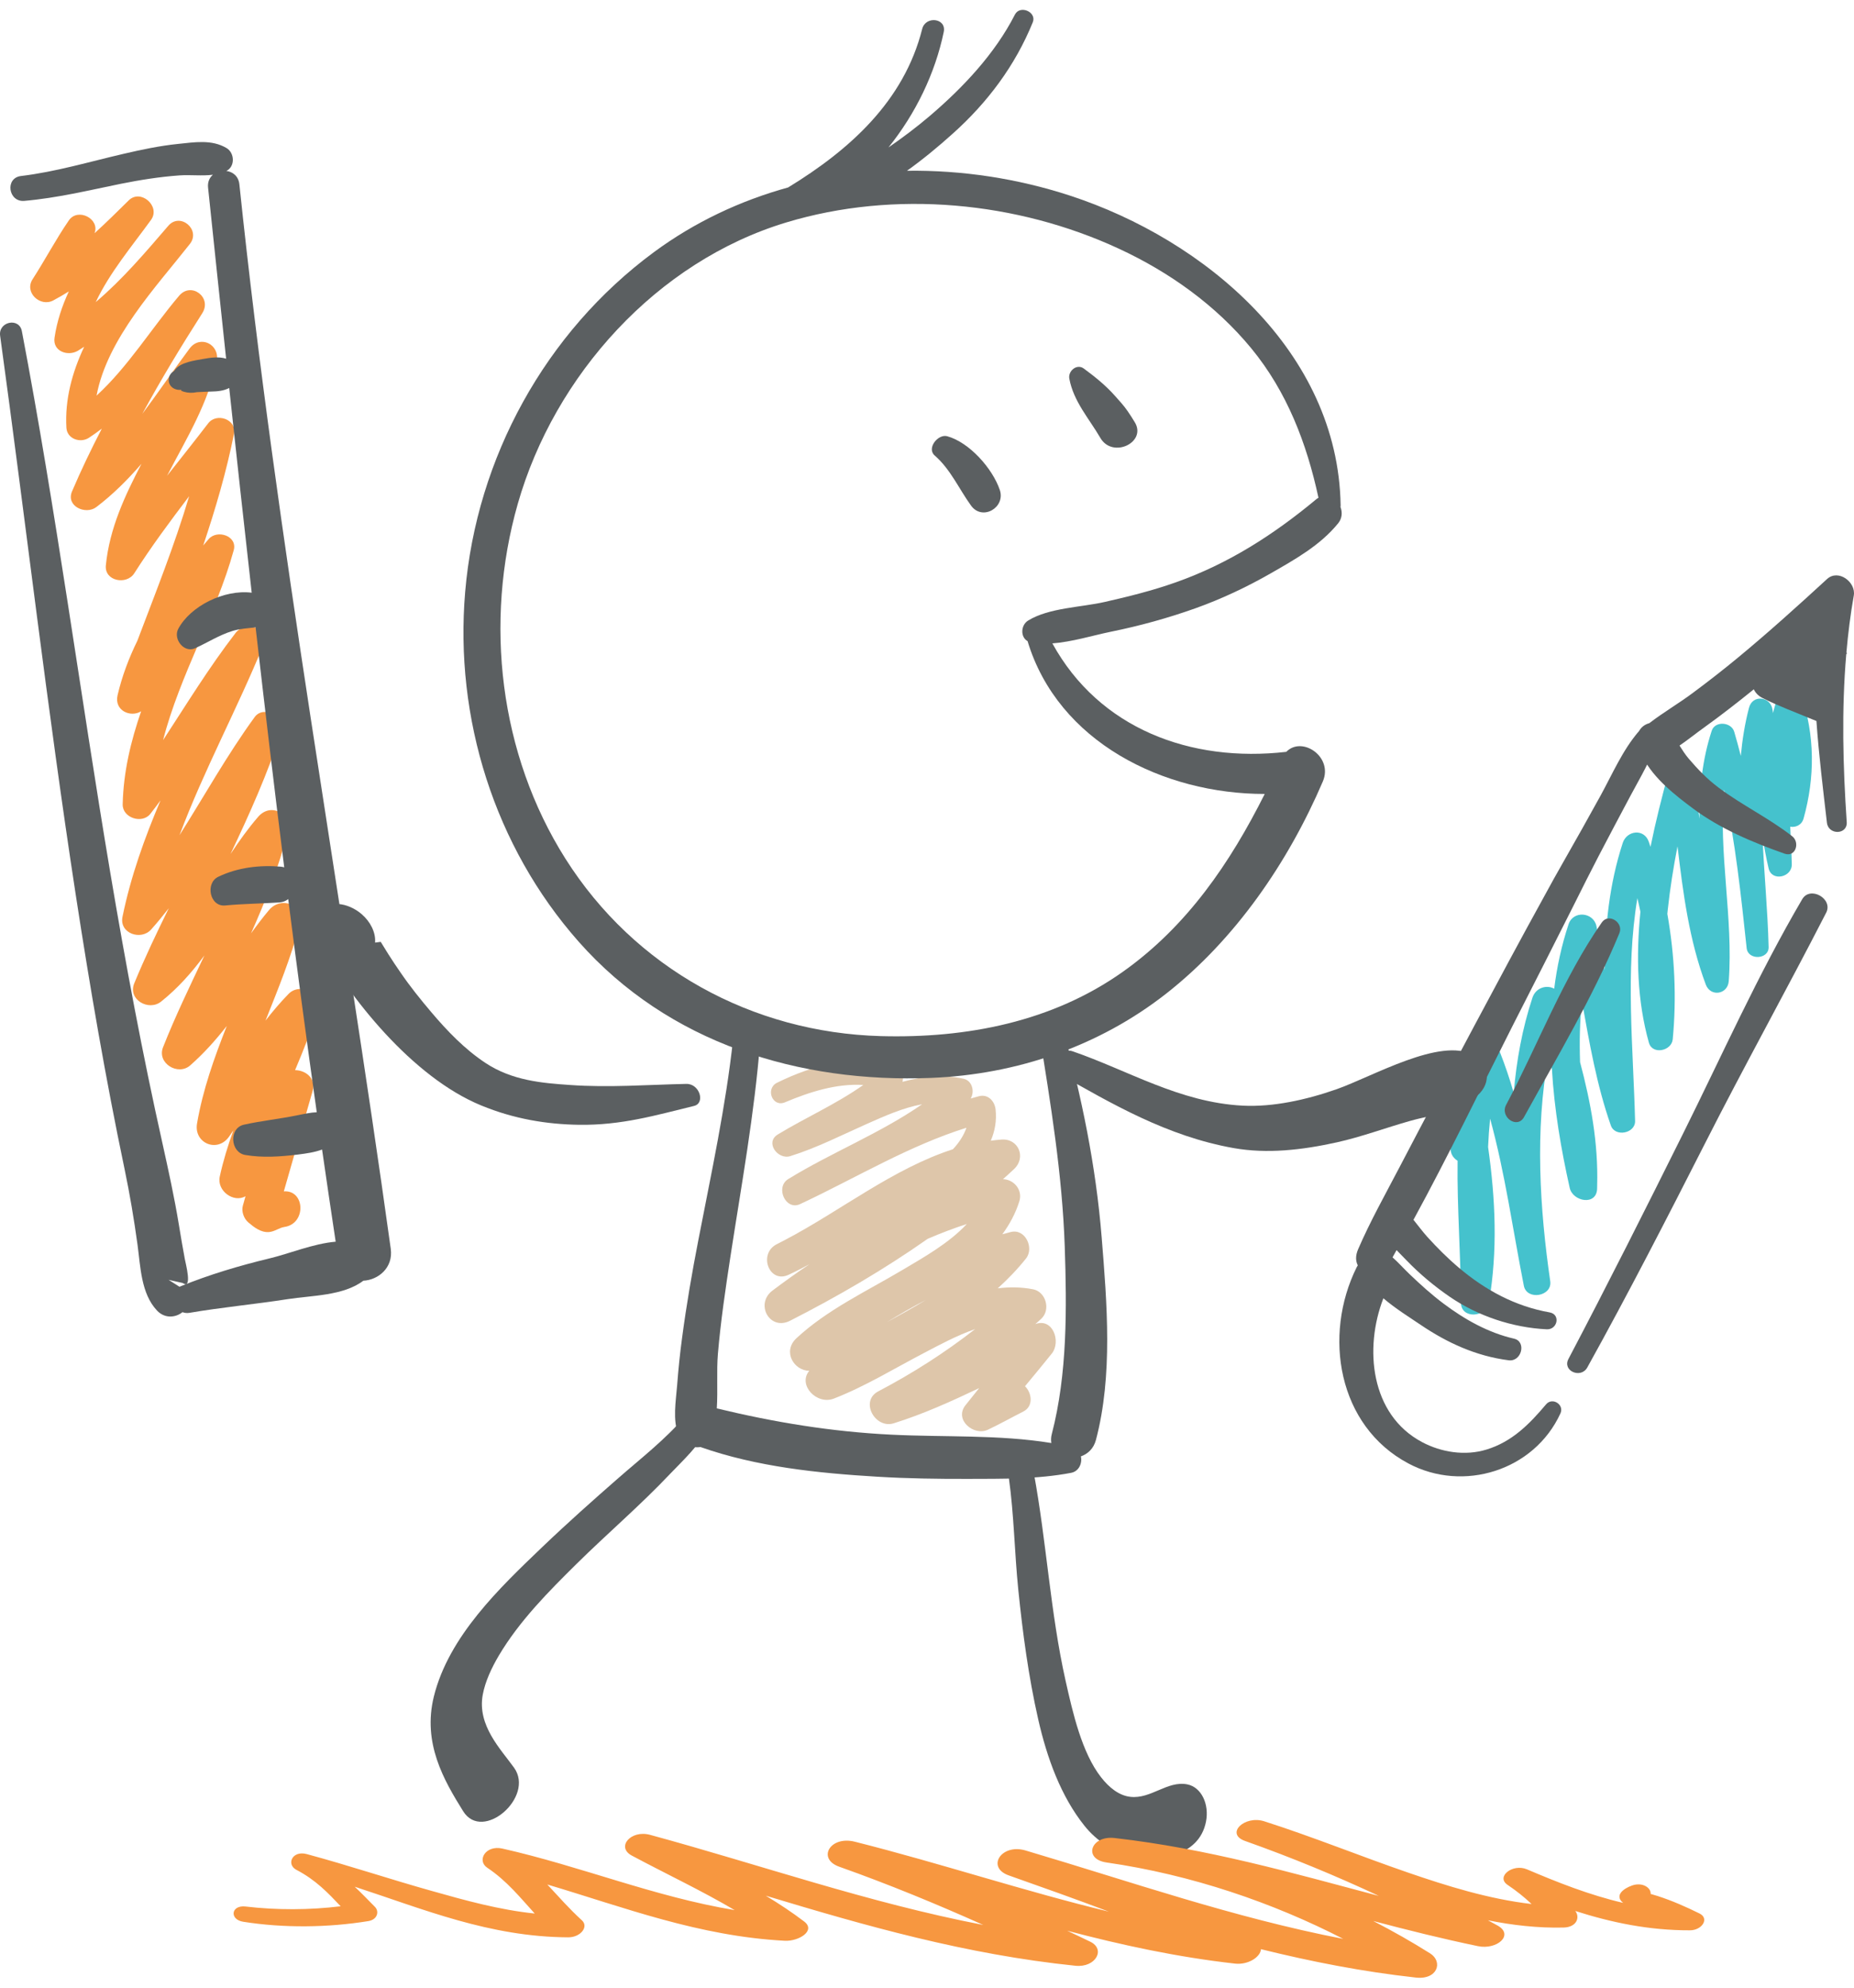 <?xml version="1.0" encoding="UTF-8"?>
<!DOCTYPE svg PUBLIC "-//W3C//DTD SVG 1.1//EN" "http://www.w3.org/Graphics/SVG/1.1/DTD/svg11.dtd">
<!-- Creator: CorelDRAW 2017 -->
<svg xmlns="http://www.w3.org/2000/svg" xml:space="preserve" width="280px" height="300px" version="1.1" style="shape-rendering:geometricPrecision; text-rendering:geometricPrecision; image-rendering:optimizeQuality; fill-rule:evenodd; clip-rule:evenodd"
viewBox="0 0 275.33 292.07"
 xmlns:xlink="http://www.w3.org/1999/xlink">
 <defs>
  <style type="text/css">
   <![CDATA[
    .fil0 {fill:#F79740}
    .fil3 {fill:#DEC6AA}
    .fil2 {fill:#5B5F61}
    .fil1 {fill:#45C2CD}
   ]]>
  </style>
 </defs>
 <g id="Layer_x0020_1">
  <g id="_1954037505728">
   <path class="fil0" d="M42.86 146.04c-1.23,1.26 -2.36,2.59 -3.43,3.97 1.87,-4.7 3.8,-9.38 5.08,-14.29 0.76,-2.92 -2.76,-4.25 -4.55,-2.13 -0.94,1.12 -1.82,2.28 -2.68,3.47 2.17,-4.87 4.14,-9.81 5.41,-15 0.66,-2.73 -2.43,-4.49 -4.33,-2.32 -1.51,1.74 -2.85,3.62 -4.13,5.55 2.82,-5.94 5.52,-11.94 7.55,-18.23 0.69,-2.12 -2.62,-3.95 -3.96,-2.1 -4.08,5.6 -7.46,11.68 -11.16,17.53 3.6,-9.61 8.58,-18.75 12.45,-28.23 1.04,-2.56 -2.7,-3.63 -4.12,-1.79 -3.92,5.08 -7.27,10.55 -10.77,15.91 2.47,-9.63 7.87,-18.68 10.49,-28.18 0.59,-2.14 -2.46,-3.12 -3.72,-1.66 -0.27,0.31 -0.54,0.63 -0.81,0.95 1.82,-5.43 3.44,-10.92 4.57,-16.57 0.43,-2.16 -2.59,-3.18 -3.83,-1.56 -2.01,2.62 -4.07,5.2 -6.11,7.79 2.87,-5.52 6.22,-10.88 7.38,-17.03 0.47,-2.48 -2.48,-3.95 -4.04,-1.85 -2.37,3.17 -4.62,6.49 -7.01,9.68 2.76,-5.08 5.77,-10.03 8.9,-14.93 1.49,-2.34 -1.64,-4.72 -3.44,-2.59 -4.13,4.87 -7.55,10.5 -12.26,14.82 1.58,-8.46 8.89,-16.19 13.86,-22.51 1.66,-2.11 -1.43,-4.74 -3.2,-2.7 -3.4,3.95 -6.81,7.97 -10.78,11.33 2.08,-4.4 5.4,-8.32 8.21,-12.2 1.46,-2.02 -1.54,-4.66 -3.32,-2.89 -1.67,1.65 -3.34,3.3 -5.07,4.87 0.83,-2.13 -2.47,-3.84 -3.81,-1.91 -1.94,2.82 -3.53,5.86 -5.39,8.74 -1.27,1.96 1.13,4.17 3.06,3.15 0.8,-0.42 1.56,-0.87 2.32,-1.34 -1,2.15 -1.76,4.42 -2.12,6.86 -0.31,2.04 1.99,2.82 3.47,1.94 0.31,-0.19 0.62,-0.39 0.93,-0.59 -1.79,3.82 -2.88,7.82 -2.64,12.02 0.1,1.66 2.06,2.32 3.33,1.5 0.67,-0.43 1.31,-0.9 1.93,-1.37 -1.58,3.05 -3.07,6.14 -4.42,9.31 -0.95,2.21 2.03,3.54 3.61,2.33 2.49,-1.89 4.67,-4.08 6.7,-6.42 -2.47,4.75 -4.74,9.57 -5.29,15.06 -0.24,2.37 3.09,2.97 4.22,1.19 2.52,-3.95 5.31,-7.71 8.15,-11.44 -2.16,7.27 -5,14.34 -7.69,21.45 -1.26,2.57 -2.28,5.26 -2.94,8.09 -0.53,2.29 1.95,3.35 3.5,2.38 -1.53,4.43 -2.63,8.98 -2.74,13.81 -0.05,2.02 2.9,2.96 4.11,1.41 0.52,-0.66 1.02,-1.33 1.51,-2 -2.37,5.59 -4.43,11.3 -5.65,17.29 -0.5,2.46 2.74,3.56 4.25,1.88 0.92,-1.03 1.79,-2.09 2.63,-3.17 -1.81,3.67 -3.57,7.37 -5.13,11.15 -1,2.41 2.13,4.19 3.98,2.72 2.5,-1.99 4.57,-4.34 6.44,-6.86 -2.14,4.51 -4.32,9.01 -6.15,13.64 -0.93,2.37 2.23,4.28 4.04,2.68 2.02,-1.77 3.79,-3.76 5.43,-5.85 -1.86,4.71 -3.56,9.46 -4.42,14.49 -0.49,2.92 3.02,4.38 4.74,1.96 0.22,-0.31 0.44,-0.63 0.66,-0.95 -0.81,2.23 -1.51,4.5 -2.02,6.84 -0.47,2.14 2.06,3.96 3.82,2.93 -0.13,0.47 -0.26,0.93 -0.39,1.39 -0.25,0.85 0.14,1.94 0.81,2.5 0.85,0.72 1.86,1.52 3.06,1.43 0.87,-0.07 1.51,-0.64 2.3,-0.76 3.27,-0.46 3.08,-5.51 -0.09,-5.28 1.42,-4.97 2.85,-9.95 4.28,-14.92 0.53,-1.85 -1.04,-3.06 -2.61,-3.07 1.22,-2.9 2.4,-5.82 3.34,-8.81 0.78,-2.47 -2.54,-4.31 -4.3,-2.51z"/>
   <path class="fil1" d="M216.73 164.78c-0.22,0.23 -0.39,0.51 -0.48,0.85 -0.25,0.93 -0.49,1.86 -0.74,2.79 -0.3,1.09 0.2,1.93 0.95,2.39 -0.09,7.02 0.49,14.1 0.5,21.06 0.01,2.47 3.76,2.22 4.15,-0.01 1.33,-7.73 0.97,-15.41 -0.12,-23.1 0.06,-1.4 0.16,-2.8 0.3,-4.2 2.23,8.12 3.38,16.54 5.01,24.8 0.44,2.23 4.24,1.58 3.92,-0.67 -1.56,-10.75 -2.29,-22.42 -0.28,-33.34 0.18,0.61 0.36,1.23 0.53,1.84 0.34,5.94 1.35,11.88 2.64,17.64 0.46,2.05 3.98,2.69 4.07,0.14 0.01,-0.18 0.01,-0.35 0.01,-0.53 0.01,0 0.01,0 0.01,0 0,0 0,-0.02 -0.01,-0.03 0.17,-6.27 -0.96,-12.29 -2.54,-18.24 -0.11,-3.04 -0.04,-6.07 0.27,-9.07 1.12,6.23 2.19,12.46 4.3,18.47 0.61,1.77 3.64,1.19 3.6,-0.66 -0.28,-11.02 -1.47,-22.2 0.34,-33.08 0.16,0.67 0.31,1.34 0.45,2.02 -0.66,6.61 -0.48,13.24 1.26,19.43 0.51,1.85 3.38,1.24 3.54,-0.5 0.59,-6.18 0.29,-12.47 -0.8,-18.61 0.02,-0.2 0.04,-0.4 0.06,-0.6 0.34,-3.16 0.84,-6.3 1.45,-9.43 0.83,6.97 1.73,13.92 4.2,20.52 0.71,1.88 3.26,1.47 3.41,-0.51 0.7,-9.32 -1.56,-19.06 -0.69,-28.41 1.67,7.74 2.51,15.67 3.35,23.52 0.2,1.84 3.31,1.69 3.26,-0.17 -0.13,-5.41 -0.68,-10.93 -0.91,-16.43 0.25,1.59 0.54,3.18 0.91,4.76 0.47,2.01 3.5,1.32 3.44,-0.62 -0.04,-1.83 -0.14,-3.69 -0.23,-5.57 0.78,0.14 1.71,-0.23 1.98,-1.21 1.71,-6.12 1.7,-12.36 -0.37,-18.4 -0.59,-1.7 -2.74,-1.6 -3.34,0.02 -0.33,0.9 -0.6,1.8 -0.83,2.72 -0.02,-0.17 -0.04,-0.34 -0.07,-0.5 -0.28,-1.96 -2.96,-2.3 -3.49,-0.29 -0.62,2.37 -1,4.76 -1.22,7.15 -0.3,-1.2 -0.63,-2.4 -0.98,-3.59 -0.43,-1.44 -2.84,-1.65 -3.34,-0.14 -1.41,4.3 -1.83,8.67 -1.83,13.06 -0.25,-2.25 -0.53,-4.49 -0.88,-6.72 -0.29,-1.83 -3.14,-2.12 -3.66,-0.27 -0.99,3.58 -1.94,7.33 -2.72,11.16 -0.09,-0.25 -0.16,-0.5 -0.25,-0.74 -0.68,-2.02 -3.26,-1.71 -3.87,0.15 -2.02,6.18 -2.64,12.49 -2.69,18.85 -0.36,-2.19 -0.74,-4.36 -1.22,-6.51 -0.45,-2.07 -3.45,-2.35 -4.14,-0.26 -1.04,3.14 -1.73,6.34 -2.13,9.56 -1.13,-0.62 -2.73,-0.16 -3.23,1.33 -1.51,4.56 -2.37,9.31 -2.78,14.13 -0.59,-2.04 -1.27,-4.06 -2.06,-6.07 -0.83,-2.13 -3.76,-1.99 -4.36,0.23 -0.87,3.26 -1.38,6.56 -1.65,9.89z"/>
   <path class="fil2" d="M163.6 182.12c-0.85,-10.53 -2.97,-20.85 -5.79,-31.01 -0.53,-1.94 -3.81,-1.36 -3.49,0.66 1.7,10.51 3.44,21.11 3.8,31.77 0.31,9.12 0.4,18.88 -1.91,27.78 -0.14,0.51 -0.15,0.97 -0.08,1.38 -7.78,-1.27 -15.91,-0.85 -23.74,-1.24 -8.85,-0.43 -17.36,-1.83 -25.94,-3.9 0.17,-2.69 -0.05,-5.56 0.16,-8.06 0.41,-4.84 1.13,-9.66 1.86,-14.46 1.64,-10.65 3.57,-21.19 4.42,-31.95 0.18,-2.29 -3.77,-2.72 -4.01,-0.42 -1.09,10.07 -3.26,20.02 -5.18,29.96 -0.93,4.78 -1.76,9.58 -2.4,14.41 -0.32,2.35 -0.56,4.7 -0.74,7.07 -0.19,2.37 -0.69,5.17 0.2,7.43 0.48,1.22 2,1.98 3.25,1.75 8.4,2.95 17.46,3.88 26.3,4.41 4.45,0.27 8.92,0.33 13.39,0.32 5.15,-0.02 10.29,0.07 15.38,-0.9 1.16,-0.23 1.66,-1.43 1.44,-2.44 1.02,-0.36 1.89,-1.15 2.23,-2.43 2.54,-9.6 1.64,-20.33 0.85,-30.13z"/>
   <path class="fil2" d="M157.04 157.78c8.06,4.57 16.3,9.4 26.18,11.15 4.95,0.87 10.08,0.3 15.33,-0.86 3.65,-0.81 7.22,-2.15 10.84,-3.17 3.58,-1.02 6.98,-1.12 9.93,-3.69 2.46,-2.13 1.57,-4.93 -0.52,-6.09 -4.86,-2.7 -14.93,3.18 -20.33,5.08 -4.48,1.57 -9.44,2.66 -13.92,2.43 -9.37,-0.48 -17.05,-5.25 -25.27,-8.07 -1.94,-0.66 -3.96,2.25 -2.24,3.22z"/>
   <path class="fil2" d="M50.24 132.7c1.19,0.09 2.44,0.63 3.45,1.49 0.66,0.57 1.18,1.23 1.54,1.97 0.37,0.77 0.53,1.53 0.47,2.27 0.28,-0.04 0.56,-0.07 0.84,-0.11 0.37,0.61 0.75,1.22 1.13,1.83 0.58,0.92 1.19,1.82 1.81,2.72 1.4,2.05 2.96,3.99 4.59,5.91 2.34,2.76 4.92,5.45 7.99,7.49 3.97,2.64 8.45,3.01 12.56,3.29 5.8,0.42 11.64,-0.04 17.3,-0.16 1.99,-0.04 2.85,2.86 1.15,3.27 -5.68,1.38 -10.74,2.89 -17.09,2.8 -4.78,-0.07 -9.64,-0.86 -14.52,-2.87 -10.2,-4.19 -19.6,-15.96 -24.45,-24.8 -1.5,-2.73 0.43,-5.3 3.23,-5.1z"/>
   <path class="fil3" d="M131.69 194.77c1.96,-1.07 3.92,-2.16 5.82,-3.31 -1.98,1.03 -3.92,2.15 -5.82,3.31zm24.51 4.65c-1.31,1.63 -2.64,3.24 -3.98,4.85 1.03,1.01 1.29,2.98 -0.26,3.76 -1.75,0.88 -3.46,1.85 -5.24,2.69 -2.11,1 -5.05,-1.47 -3.35,-3.62 0.67,-0.85 1.36,-1.7 2.04,-2.55 -4.13,1.96 -8.29,3.85 -12.68,5.22 -2.78,0.87 -5.07,-3.28 -2.32,-4.73 5.09,-2.67 9.9,-5.74 14.4,-9.25 -2.71,0.94 -5.33,2.36 -7.6,3.55 -4.42,2.3 -8.71,4.95 -13.37,6.76 -2.56,1 -5.41,-2.03 -3.66,-4.12 -2.26,-0.01 -4.03,-2.86 -1.9,-4.84 4.56,-4.23 10.37,-6.94 15.68,-10.09 3.17,-1.88 6.95,-3.99 9.62,-6.86 -1.97,0.64 -3.9,1.38 -5.81,2.2 -6.5,4.57 -13.41,8.58 -20.44,12.16 -3.05,1.55 -5.24,-2.51 -2.61,-4.48 1.78,-1.34 3.61,-2.65 5.49,-3.91 -1.03,0.56 -2.06,1.09 -3.1,1.57 -2.89,1.35 -4.53,-3.07 -1.81,-4.51 0.41,-0.22 0.83,-0.43 1.24,-0.64 8.21,-4.29 16.07,-10.61 24.97,-13.48 0.9,-0.96 1.61,-2.03 2.01,-3.19 -8.47,2.65 -16.2,7.31 -24.21,11.1 0,0 0,0 -0.01,0l0 0c-0.16,0.07 -0.32,0.15 -0.48,0.23 -2.16,1.01 -3.73,-2.51 -1.76,-3.72 6.47,-3.97 13.66,-6.78 19.88,-11.1 -2.82,0.52 -5.61,1.76 -8.1,2.87 -3.79,1.68 -7.5,3.59 -11.48,4.83 -1.86,0.58 -3.79,-2.04 -1.86,-3.21 4.16,-2.53 8.72,-4.53 12.7,-7.35 -3.96,-0.24 -7.91,1.01 -11.62,2.57 -1.88,0.8 -2.97,-2.03 -1.17,-2.91 5.34,-2.62 11.41,-4.27 17.27,-2.41 0.92,0.3 1.64,1.36 1.34,2.28 2.95,-0.8 5.96,-1.11 9.05,-0.46 1.32,0.27 1.7,1.91 1.08,2.94 0.41,-0.12 0.81,-0.23 1.22,-0.34 1.36,-0.36 2.34,0.72 2.48,1.96 0.18,1.66 -0.1,3.2 -0.71,4.64 0.53,-0.07 1.05,-0.13 1.59,-0.17 2.54,-0.18 3.69,2.67 1.87,4.37 -0.54,0.51 -1.09,1.01 -1.65,1.51 1.62,0.04 2.95,1.59 2.43,3.27 -0.56,1.8 -1.44,3.42 -2.53,4.91 0.42,-0.11 0.84,-0.23 1.26,-0.34 2.15,-0.54 3.5,2.37 2.26,3.93 -1.29,1.62 -2.71,3.08 -4.2,4.43 1.73,-0.21 3.48,-0.2 5.24,0.14 1.91,0.37 2.65,3.03 1.24,4.36 -0.29,0.28 -0.6,0.54 -0.9,0.81 2.62,-0.98 3.85,2.62 2.45,4.37z"/>
   <path class="fil2" d="M76.35 260.9c-2.02,-2.81 -5.49,-6.29 -4.66,-10.84 0.37,-2 1.33,-4.02 2.38,-5.8 3.07,-5.18 7.45,-9.57 11.56,-13.63 4.59,-4.53 9.48,-8.69 13.94,-13.41 1.68,-1.77 4.36,-4.23 5.41,-6.55 1.24,-2.7 -1.49,-3.99 -3.2,-1.98 -2.93,3.45 -6.66,6.33 -9.96,9.22 -3.81,3.33 -7.59,6.69 -11.27,10.21 -6.3,6.03 -13.9,13.23 -16.12,22.2 -1.7,6.92 1.47,12.4 4.35,17.02 2.9,4.66 10.66,-2.12 7.57,-6.44z"/>
   <path class="fil2" d="M176.32 263.36c-2.98,-0.58 -5.38,2.2 -8.46,1.85 -1.68,-0.19 -3.15,-1.37 -4.35,-2.91 -2.85,-3.65 -4.19,-9.54 -5.26,-14.3 -2.27,-10.12 -2.83,-20.63 -4.72,-30.84 -0.57,-3.11 -4.15,-2.44 -3.71,0.71 0.77,5.48 0.84,11.07 1.4,16.58 0.66,6.46 1.52,12.91 2.95,19.21 1.32,5.83 3.4,11.49 6.86,15.82 1.92,2.42 4.45,3.88 7.02,4.49 3.64,0.86 10,0.29 11.05,-5.09 0.5,-2.54 -0.66,-5.1 -2.78,-5.52z"/>
   <path class="fil0" d="M36.5 281.49c4.57,0.54 9.45,0.53 14.09,-0.04 -1.88,-1.98 -3.67,-3.89 -6.58,-5.41 -1.53,-0.81 -0.62,-2.92 1.56,-2.33 6.31,1.7 12.37,3.74 18.64,5.49 4.88,1.38 9.93,2.78 15.2,3.33 -2.16,-2.37 -4.13,-4.85 -7.05,-6.8 -1.59,-1.06 -0.26,-3.41 2.26,-2.84 11.67,2.63 22.51,7.14 34.48,9.13 -4.86,-2.87 -10.2,-5.38 -15.27,-8.09 -2.37,-1.26 -0.16,-3.86 2.71,-3.08 16.42,4.46 32.39,10.08 49.48,13.37 -6.93,-3.1 -14.03,-6.03 -21.39,-8.64 -3.33,-1.18 -1.37,-4.64 2.32,-3.71 12.72,3.2 24.96,7.29 37.73,10.38 -4.9,-1.85 -9.88,-3.62 -14.87,-5.38 -3.39,-1.19 -1.12,-4.77 2.49,-3.7 15.5,4.58 30.82,9.96 47.18,13.12 -10.38,-5.34 -22.5,-9.52 -35.17,-11.34 -3.5,-0.51 -2.33,-4.03 1.2,-3.63 13.75,1.56 26.43,5.19 39.25,8.59 -6.37,-2.98 -13,-5.72 -19.86,-8.15 -2.99,-1.06 -0.09,-3.86 2.85,-2.92 7.32,2.34 14.24,5.17 21.46,7.65 5.66,1.94 11.83,3.88 18.24,4.63 -1.06,-1.01 -2.25,-1.96 -3.56,-2.84 -1.79,-1.2 0.74,-3.21 2.87,-2.31 4.47,1.9 9.22,3.8 14.29,4.98 -0.08,-0.07 -0.16,-0.14 -0.23,-0.21 -0.91,-0.98 0.26,-1.91 1.55,-2.37 1.56,-0.55 2.85,0.36 2.76,1.25 0.34,0.1 0.68,0.2 1.01,0.3 2.23,0.72 4.25,1.62 6.24,2.6 1.53,0.75 0.37,2.5 -1.41,2.5 -6.06,0.02 -11.7,-1.16 -17.03,-2.87 0.73,0.94 0.22,2.41 -1.73,2.46 -3.87,0.09 -7.61,-0.35 -11.25,-1.08 0.48,0.26 0.96,0.51 1.42,0.77 2.54,1.41 -0.08,3.66 -2.9,3.07 -5.26,-1.09 -10.42,-2.38 -15.54,-3.73 2.95,1.52 5.78,3.13 8.45,4.81 1.93,1.22 1.12,3.95 -2.15,3.58 -7.91,-0.87 -15.53,-2.37 -22.98,-4.21 -0.07,1.17 -1.91,2.36 -3.86,2.14 -8.63,-0.97 -16.86,-2.76 -24.92,-4.88 1.14,0.54 2.28,1.07 3.41,1.62 2.37,1.13 0.81,3.89 -2.18,3.58 -16.24,-1.67 -31.18,-5.93 -45.99,-10.4 1.99,1.2 3.91,2.47 5.7,3.83 1.79,1.36 -0.79,2.96 -2.86,2.86 -12.78,-0.67 -23.82,-4.94 -35.28,-8.35 1.67,1.78 3.25,3.61 5.12,5.3 1.09,0.98 -0.2,2.55 -2.02,2.54 -11.71,-0.06 -21.51,-4.19 -31.7,-7.51 1.01,0.95 1.98,1.96 3,2.99 0.66,0.66 0.4,1.88 -0.97,2.11 -6.03,0.98 -12.58,1.05 -18.59,0.1 -2.08,-0.33 -1.83,-2.53 0.38,-2.26z"/>
   <path class="fil2" d="M249.96 166.75c-5.58,11.21 -11.21,22.41 -17.04,33.48 -0.93,1.77 1.85,2.97 2.8,1.26 6.09,-10.97 11.81,-22.11 17.5,-33.29 5.83,-11.49 12.1,-22.75 17.98,-34.21 1.06,-2.07 -2.38,-4.02 -3.56,-2 -6.56,11.18 -11.91,23.16 -17.68,34.76z"/>
   <path class="fil2" d="M244.01 110.95c1.51,3.1 4.96,5.76 7.43,7.59 3.98,2.98 8.91,5.05 13.58,6.69 1.65,0.58 2.31,-1.66 1.14,-2.58 -3.46,-2.7 -7.45,-4.6 -10.95,-7.23 -1.65,-1.23 -3.08,-2.71 -4.41,-4.27 -0.53,-0.62 -0.96,-1.29 -1.38,-1.96 1.29,-0.88 2.52,-1.88 3.73,-2.74 2.49,-1.79 4.91,-3.68 7.3,-5.61 0.24,0.51 0.66,0.97 1.29,1.29 2.36,1.19 4.88,2.11 7.31,3.13 0.23,0.09 0.47,0.19 0.7,0.28 0.36,5.05 0.98,10.11 1.56,15.1 0.22,1.86 3.07,1.81 2.94,-0.1 -0.56,-8.27 -0.78,-16.63 -0.07,-24.9 0.04,-0.06 0.08,-0.13 0.12,-0.2 -0.03,-0.01 -0.07,-0.03 -0.1,-0.04 0.25,-2.84 0.6,-5.68 1.1,-8.49 0.34,-1.98 -2.3,-3.97 -3.97,-2.44 -4.31,3.96 -8.67,7.89 -13.19,11.63 -2.2,1.82 -4.45,3.57 -6.74,5.27 -2.07,1.55 -4.4,2.9 -6.46,4.49 -0.7,0.19 -1.34,0.67 -1.58,1.33 -1.38,1.34 -0.69,3.1 0.65,3.76z"/>
   <path class="fil2" d="M218.89 150.88c-3.7,6.93 -7.39,13.87 -11.03,20.84 -2.1,4.02 -4.37,8.05 -6.17,12.22 -0.42,0.96 -0.37,1.77 -0.05,2.39 -0.06,0.08 -0.11,0.17 -0.16,0.27 -5.04,10.15 -2.81,23.56 7.67,29.13 8.14,4.34 18.67,1.08 22.58,-7.42 0.61,-1.32 -1.2,-2.46 -2.13,-1.35 -2.49,2.96 -5.07,5.56 -8.85,6.71 -3.15,0.97 -6.7,0.42 -9.57,-1.11 -7.67,-4.07 -8.62,-13.93 -5.74,-21.34 1.8,1.53 3.86,2.81 5.49,3.91 3.97,2.69 8.27,4.67 13.12,5.29 1.92,0.25 2.68,-2.78 0.79,-3.21 -3.84,-0.88 -7.33,-2.85 -10.45,-5.19 -1.79,-1.34 -3.45,-2.84 -5.07,-4.39 -0.87,-0.83 -1.65,-1.72 -2.52,-2.49 0.2,-0.35 0.4,-0.72 0.6,-1.07 0.5,0.53 1.02,1.04 1.5,1.54 1.94,2.01 4.08,3.79 6.39,5.38 4.17,2.86 9.36,4.59 14.41,4.83 1.6,0.08 2.09,-2.22 0.42,-2.51 -5.09,-0.9 -9.54,-3.3 -13.47,-6.63 -1.67,-1.41 -3.21,-2.95 -4.68,-4.57 -0.72,-0.8 -1.37,-1.69 -2.06,-2.54 5.15,-9.44 9.86,-19.2 14.71,-28.77 3.06,-6.01 6.13,-12.02 9.15,-18.04 1.21,-2.42 2.42,-4.84 3.67,-7.24 1.55,-2.98 3.13,-5.94 4.71,-8.91 1.44,-2.71 3.1,-5.37 3.94,-8.32 0.52,-1.8 -1.73,-2.35 -2.75,-1.17 -2.36,2.72 -3.92,6.35 -5.65,9.5 -1.8,3.26 -3.61,6.5 -5.46,9.73 -0.98,1.7 -1.93,3.42 -2.87,5.15 -3.55,6.43 -7.01,12.9 -10.47,19.38z"/>
   <path class="fil2" d="M223.67 162.51c-0.96,1.8 1.65,3.65 2.66,1.81 4.9,-8.9 10.28,-17.89 14.16,-27.29 0.65,-1.58 -1.6,-3.06 -2.62,-1.58 -5.78,8.31 -9.47,18.13 -14.2,27.06z"/>
   <path class="fil2" d="M195.8 72.41c-1.74,-8.06 -4.67,-15.73 -9.98,-22.18 -5.27,-6.39 -12.14,-11.3 -19.63,-14.77 -15.16,-7.03 -33.35,-8.76 -49.42,-3.91 -19.22,5.8 -34.42,22.66 -39.88,41.77 -5.01,17.55 -2.74,37.14 7.08,52.66 10.27,16.23 27.7,25.81 46.86,26.33 12.71,0.34 25.42,-2.1 35.95,-9.57 9.53,-6.76 15.91,-16.15 21.04,-26.37 -15,0.01 -30.69,-7.68 -35.22,-22.68 -1.1,-0.62 -1.01,-2.39 0.09,-3.06 3.1,-1.9 7.85,-1.95 11.39,-2.76 3.54,-0.8 7.06,-1.68 10.49,-2.89 7.84,-2.76 14.58,-7.09 20.93,-12.37 0.1,-0.08 0.2,-0.14 0.3,-0.2zm3.29 1.09c0,0.1 0,0.19 -0.02,0.28 0.29,0.77 0.26,1.66 -0.33,2.4 -2.66,3.29 -6.44,5.39 -10.05,7.46 -3.55,2.03 -7.27,3.78 -11.12,5.16 -4.12,1.47 -8.34,2.63 -12.63,3.5 -2.63,0.54 -5.75,1.51 -8.66,1.72 6.96,12.66 20.55,17.73 34.74,16.1 2.33,-2.4 7,0.73 5.43,4.39 -5.12,11.95 -12.96,23.41 -23.25,31.48 -10,7.84 -22.23,12.01 -34.89,12.52 -19.65,0.79 -39.04,-5.14 -52.37,-20.21 -12.51,-14.14 -18.46,-33.16 -16.86,-51.93 1.69,-19.88 11.91,-38.51 28,-50.39 6.05,-4.47 12.84,-7.66 19.98,-9.63 0.02,-0.01 0.02,-0.02 0.04,-0.03 9.06,-5.54 17.15,-12.76 19.85,-23.49 0.5,-1.98 3.63,-1.62 3.2,0.45 -1.27,6.12 -4.16,12.11 -8.21,17.14 2.12,-1.46 4.18,-3.01 6.13,-4.67 4.94,-4.21 9.68,-9.23 12.65,-15.05 0.75,-1.47 3.28,-0.39 2.65,1.15 -2.61,6.42 -6.71,11.89 -11.87,16.51 -2.18,1.96 -4.43,3.82 -6.81,5.52 8.19,-0.11 16.42,1.15 24.18,3.68 20.12,6.56 39.83,23.21 40.22,45.94z"/>
   <path class="fil2" d="M148.48 71.26c-1.08,-3.19 -4.52,-7.07 -7.81,-7.98 -1.37,-0.38 -3.1,1.79 -1.86,2.86 2.35,2.04 3.62,4.99 5.4,7.44 1.68,2.31 5.14,0.28 4.27,-2.32z"/>
   <path class="fil2" d="M168.49 61.15c-0.33,-0.54 -0.67,-1.08 -1.04,-1.61 -0.55,-0.81 -1.21,-1.51 -1.86,-2.24 -1.36,-1.54 -2.98,-2.85 -4.63,-4.06 -1.03,-0.78 -2.37,0.35 -2.16,1.49 0.63,3.4 2.92,5.9 4.61,8.8 1.82,3.13 6.99,0.64 5.08,-2.38z"/>
   <path class="fil2" d="M58.03 183.88c-7.31,-52.69 -16.95,-105.05 -22.48,-157.98 -0.13,-1.23 -0.99,-1.87 -1.93,-1.99 1.33,-0.67 1.22,-2.69 0.02,-3.4 -2.21,-1.31 -4.76,-0.86 -7.23,-0.61 -2.72,0.28 -5.41,0.85 -8.07,1.47 -5.06,1.17 -10.06,2.67 -15.23,3.29 -2.4,0.29 -1.88,3.89 0.49,3.69 4.85,-0.42 9.57,-1.56 14.32,-2.53 2.89,-0.58 5.78,-1.04 8.71,-1.25 1.7,-0.12 3.37,0.11 4.99,-0.1 -0.49,0.42 -0.81,1.06 -0.72,1.91 0.88,8.46 1.78,16.93 2.68,25.39 -1.08,-0.34 -2.3,-0.16 -3.46,0.05 -1.19,0.21 -3.26,0.49 -4.08,1.53 -0.08,0.1 -0.13,0.18 -0.19,0.24 -0.39,0.25 -0.69,0.58 -0.77,1.08 -0.19,1.2 0.89,1.89 1.93,1.7 -0.25,0.07 -0.15,0.17 0.3,0.31 0.63,0.18 1.27,0.2 1.93,0.06 0.69,-0.03 1.38,-0.08 2.07,-0.09 1.03,-0.02 1.92,-0.11 2.73,-0.53 1.09,10.13 2.19,20.25 3.34,30.38 -4.12,-0.51 -9.1,1.99 -10.91,5.37 -0.79,1.48 0.83,3.62 2.49,2.88 1.9,-0.86 3.58,-1.96 5.59,-2.58 1.12,-0.34 2.27,-0.39 3.41,-0.52 1.36,11.88 2.76,23.75 4.25,35.61 -0.16,-0.05 -0.34,-0.08 -0.52,-0.1 -3.14,-0.27 -6.44,0.13 -9.29,1.51 -1.95,0.95 -1.25,4.48 1.05,4.25 2.69,-0.26 5.35,-0.27 8.04,-0.45 0.53,-0.04 0.96,-0.22 1.31,-0.5 1.35,10.56 2.75,21.11 4.24,31.64 -0.88,0.03 -1.76,0.22 -2.89,0.45 -2.63,0.54 -5.3,0.81 -7.91,1.39 -2.29,0.5 -2.05,4.13 0.19,4.5 2.61,0.44 5.17,0.25 7.78,-0.06 1.35,-0.17 2.54,-0.34 3.62,-0.75 0.66,4.56 1.33,9.12 2.02,13.68 -3.32,0.28 -6.89,1.78 -9.83,2.48 -4.52,1.09 -8.92,2.4 -13.23,4.15 -0.05,0.01 -0.08,0.04 -0.13,0.06 -0.54,-0.34 -1.08,-0.69 -1.62,-1.03 0.7,0.16 1.4,0.31 2.1,0.47 1.5,1.06 0.4,-3.02 0.31,-3.55 -0.32,-1.7 -0.61,-3.42 -0.89,-5.13 -0.67,-4.07 -1.55,-8.06 -2.44,-12.08 -2.97,-13.28 -5.47,-26.65 -7.73,-40.07 -4.51,-26.79 -8.05,-53.73 -13.14,-80.43 -0.4,-2.1 -3.52,-1.42 -3.23,0.67 3.81,27.69 7,55.47 11.25,83.11 2.09,13.58 4.41,27.12 7.23,40.57 0.78,3.73 1.4,7.42 1.92,11.2 0.45,3.27 0.51,7.27 2.9,9.8 1.13,1.2 2.73,1.08 3.78,0.24 0.31,0.11 0.65,0.16 1.02,0.1 4.85,-0.83 9.77,-1.28 14.64,-2.04 3.53,-0.55 8.24,-0.48 11.2,-2.73 2.19,-0.11 4.46,-1.9 4.07,-4.73z"/>
  </g>
 </g>
</svg>
